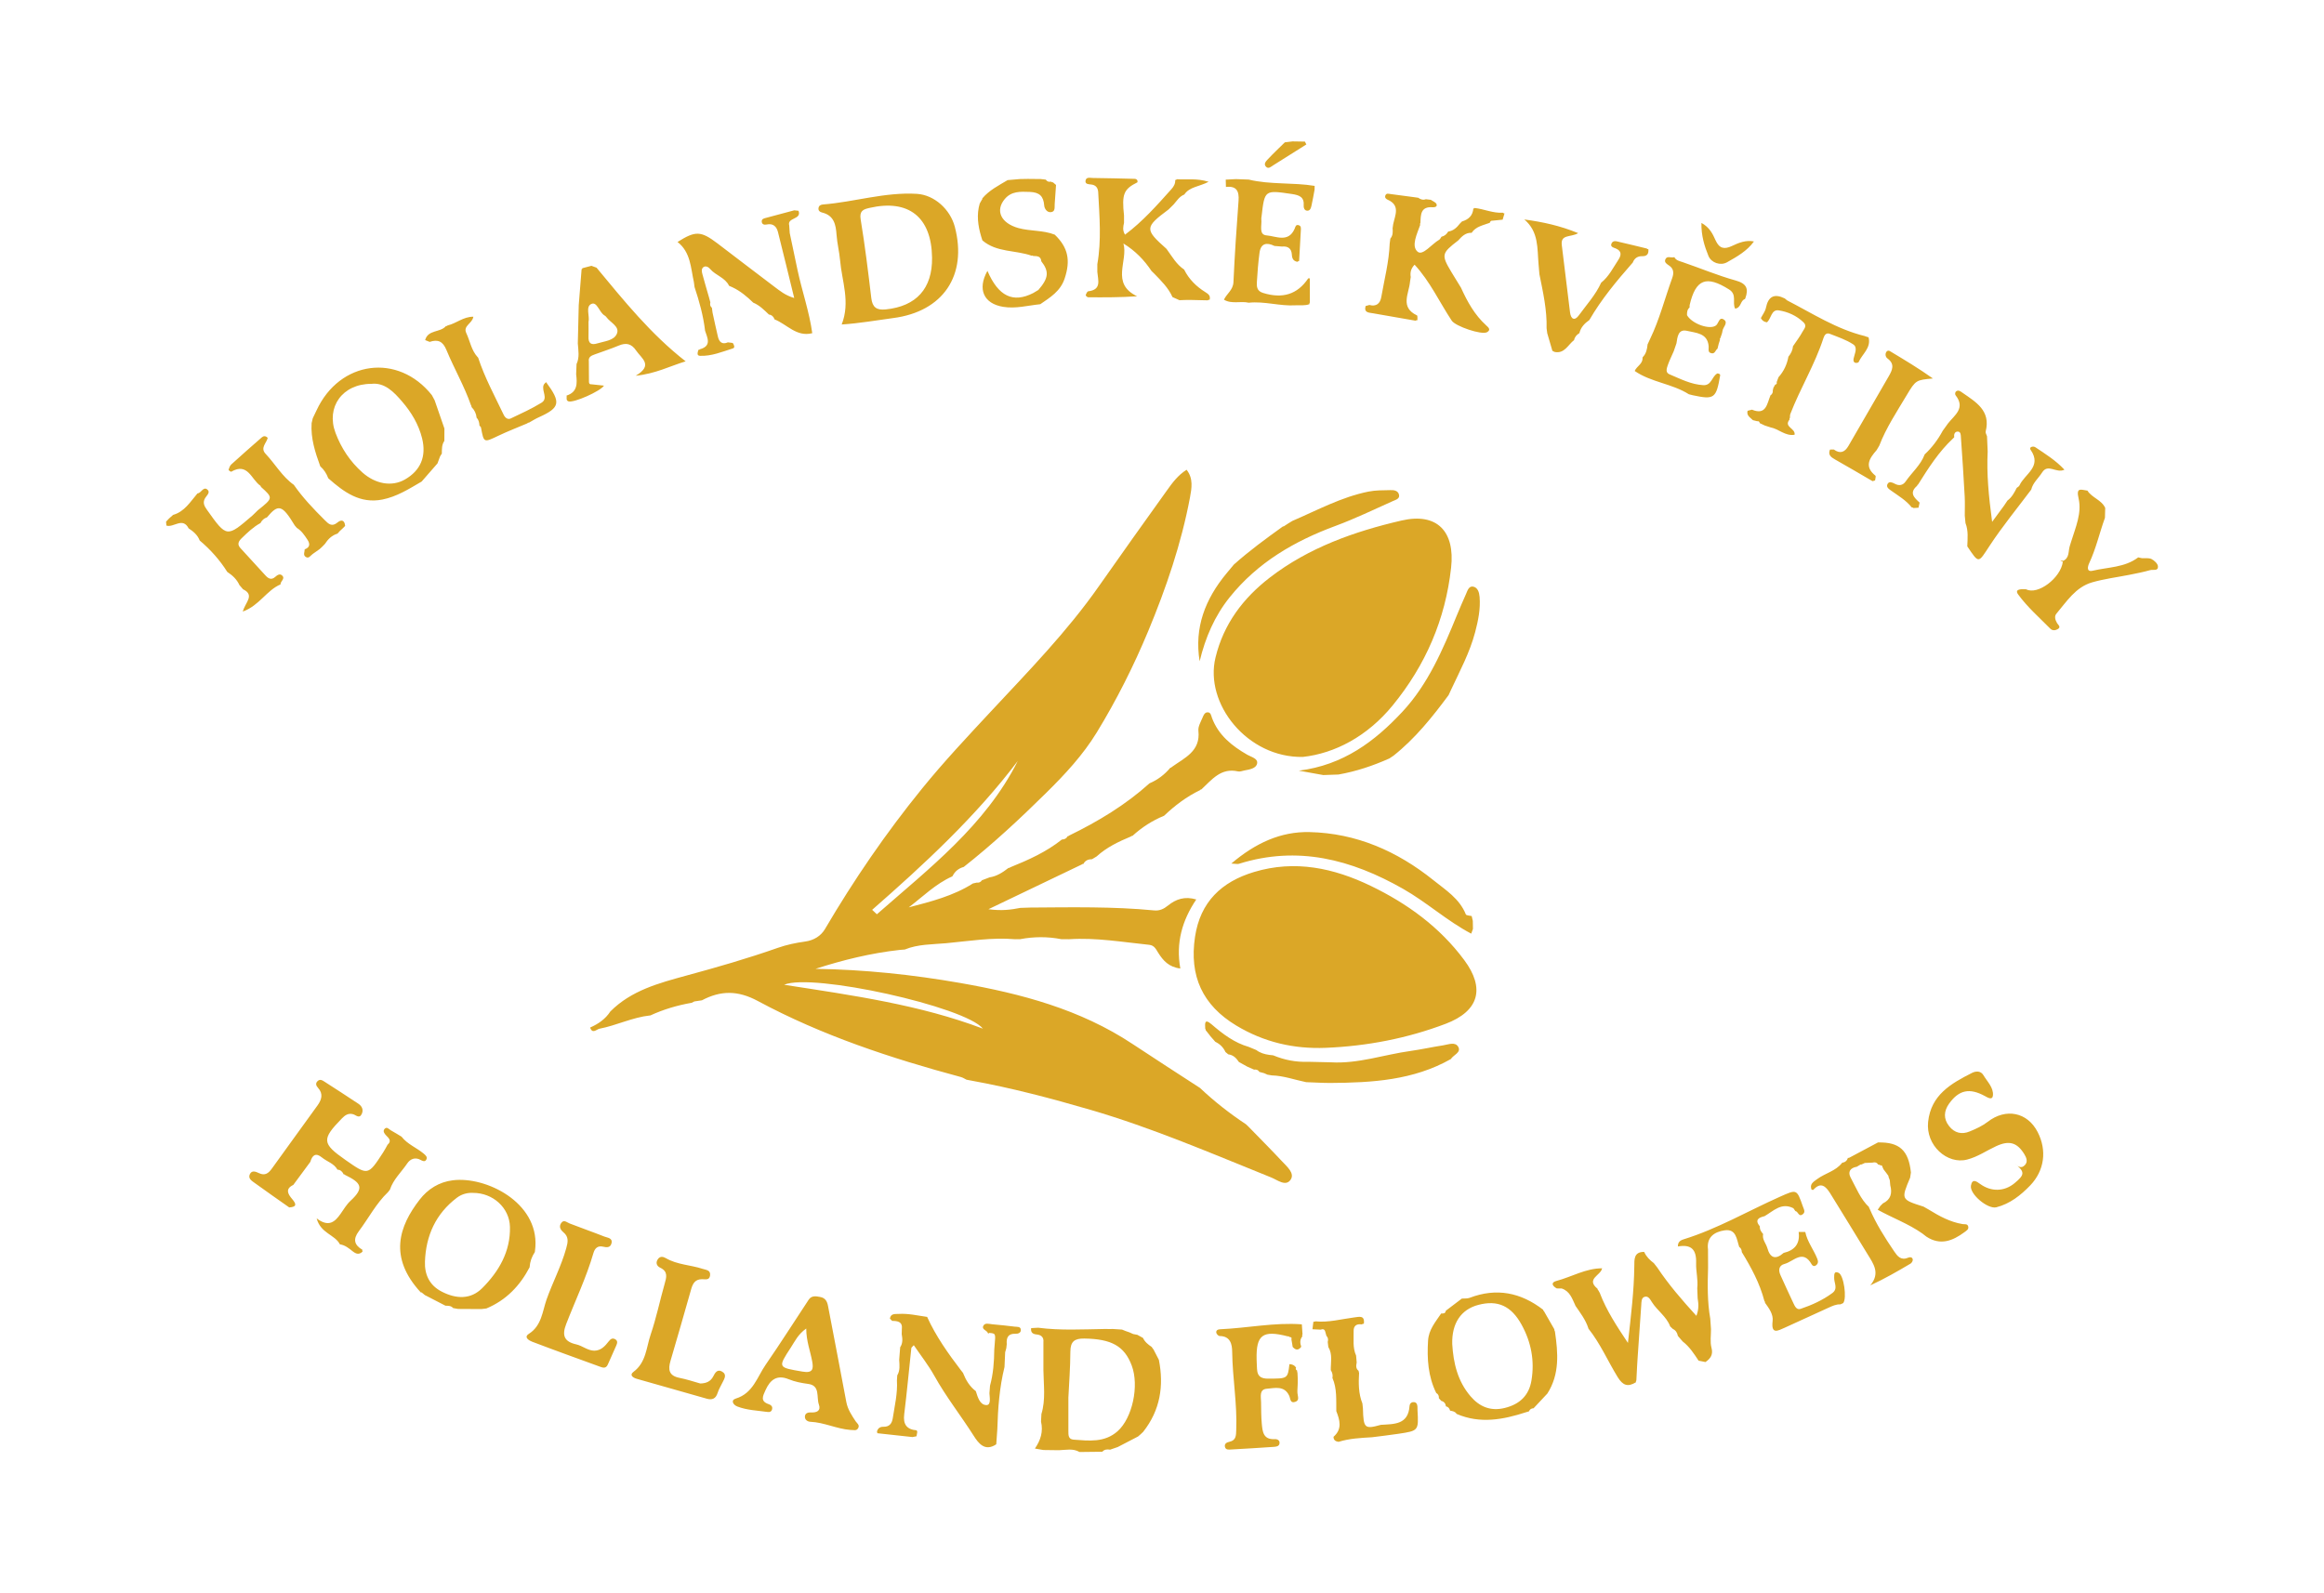 <?xml version="1.0" encoding="utf-8"?>
<!-- Generator: Adobe Illustrator 16.0.0, SVG Export Plug-In . SVG Version: 6.00 Build 0)  -->
<!DOCTYPE svg PUBLIC "-//W3C//DTD SVG 1.1//EN" "http://www.w3.org/Graphics/SVG/1.1/DTD/svg11.dtd">
<svg xmlns="http://www.w3.org/2000/svg" xmlns:xlink="http://www.w3.org/1999/xlink" version="1.1" id="holandske-kvetiny-logo" x="0px" y="0px" width="350" height="240" viewBox="0 0 350 240" enable-background="new 0 0 350 240" xml:space="preserve">
<path fill-rule="evenodd" clip-rule="evenodd" fill="#DBA727" d="M265.82,196.25c0.01-0.11-0.02-0.21-0.1-0.28  c-0.69-2.66-1.98-5.04-3.4-7.36c-0.01-0.32-0.11-0.6-0.39-0.78c-0.39-1.15-0.44-2.76-2.2-2.5c-1.49,0.22-2.75,0.99-2.5,2.89  c0,0.91,0.01,1.81,0.01,2.72c-0.08,2.58-0.12,5.15,0.33,7.7c0.04,0.52,0.08,1.04,0.11,1.57c0.01,0.93-0.16,1.92,0.07,2.79  c0.29,1.07-0.15,1.64-0.9,2.17c-0.35-0.07-0.7-0.14-1.04-0.21c-0.69-1.05-1.37-2.1-2.38-2.88c-0.11-0.12-0.22-0.24-0.32-0.36  c-0.14-0.16-0.28-0.32-0.42-0.49c-0.09-0.47-0.31-0.84-0.76-1.05c-0.14-0.13-0.29-0.27-0.43-0.41c0,0,0.02,0,0.02,0  c-0.56-1.48-1.93-2.34-2.74-3.63c-0.25-0.39-0.55-1.01-1.15-0.78c-0.44,0.17-0.42,0.75-0.45,1.19c-0.18,2.6-0.36,5.21-0.54,7.81  c-0.03,0.42-0.06,0.84-0.08,1.26c-0.04,0.77-0.08,1.54-0.12,2.31c-0.06,0.09-0.08,0.19-0.07,0.29c-1.2,0.73-1.95,0.51-2.75-0.79  c-1.49-2.43-2.62-5.07-4.41-7.31c0,0,0-0.04,0-0.04c-0.41-1.28-1.22-2.33-1.97-3.42c0,0,0.01-0.02,0.01-0.02  c-0.48-1.01-0.81-2.14-2.05-2.55c-0.25,0-0.5-0.01-0.75-0.01c-0.69-0.38-0.94-0.9-0.01-1.14c2.28-0.61,4.38-1.89,6.83-1.89  l0.11,0.01c0,0-0.11,0-0.11,0c-0.14,1.04-2.49,1.58-0.69,3.06c0.02,0.12,0.07,0.21,0.16,0.29c0.08,0.15,0.16,0.29,0.24,0.44  l-0.01,0.01c0.98,2.54,2.44,4.79,4.2,7.43c0.47-4.19,0.92-7.85,0.96-11.55c0.01-1.01-0.09-2.17,1.47-2.16l0.03,0.03  c0.32,0.7,0.84,1.21,1.44,1.66c0.17,0.22,0.34,0.43,0.51,0.65c1.71,2.57,3.72,4.9,5.9,7.29c0.4-1.04,0.32-1.84,0.19-2.64  c-0.02-0.51-0.04-1.01-0.06-1.52c0.15-1.27-0.21-2.53-0.17-3.77c0.07-2.08-0.74-2.87-2.75-2.52c0,0,0.01,0.03,0.01,0.03  c-0.03-0.6,0.25-0.92,0.84-1.1c5.08-1.57,9.68-4.26,14.5-6.41c2.58-1.15,2.55-1.19,3.48,1.46c0.15,0.43,0.44,0.86-0.06,1.2  c-0.59,0.4-0.65-0.47-1.07-0.51c-0.1-0.14-0.2-0.29-0.3-0.43c-1.81-0.92-3,0.42-4.35,1.2l0,0c-0.91,0.21-1.5,0.56-0.7,1.54  c-0.04,0.47,0.2,0.82,0.49,1.14c-0.17,0.83,0.44,1.42,0.64,2.13c0.42,1.51,1.25,1.78,2.45,0.72c1.68-0.39,2.5-1.4,2.26-3.16  c0.33,0,0.66,0,1,0.01v0c0.3,1.47,1.26,2.65,1.8,4.01c0.16,0.4,0.18,0.75-0.2,1.02c-0.26,0.19-0.51,0.08-0.64-0.16  c-1.32-2.34-2.74-0.41-4.08-0.06c-0.85,0.22-0.97,0.92-0.61,1.7c0.64,1.4,1.27,2.8,1.93,4.19c0.22,0.46,0.48,1.08,1.09,0.88  c1.7-0.57,3.33-1.31,4.78-2.38c0.91-0.67,0.25-1.53,0.28-2.31c0.02-0.41-0.07-1.08,0.67-0.74c0.79,0.36,1.27,3.85,0.69,4.56  c-0.14,0.06-0.28,0.13-0.41,0.19c-0.66-0.03-1.23,0.25-1.81,0.51c-2.19,1.01-4.39,2.02-6.59,3.01c-1.01,0.45-2.07,1.08-1.82-1  C267.09,197.98,266.42,197.08,265.82,196.25z M54.04,185.46c1.48-1.96,2.6-4.18,4.4-5.89c0.09-0.12,0.19-0.24,0.28-0.36  c0.51-1.56,1.73-2.65,2.61-3.96c0.43-0.64,1.16-1,2.01-0.53c0.27,0.15,0.64,0.34,0.85-0.02c0.25-0.42-0.12-0.7-0.4-0.94  c-1.07-0.89-2.43-1.4-3.31-2.53l-0.01-0.01c-0.53-0.32-1.06-0.65-1.6-0.95c-0.3-0.17-0.61-0.62-0.96-0.21  c-0.29,0.34-0.02,0.7,0.25,0.98c0.4,0.41,0.87,0.82,0.21,1.39c-0.22,0.39-0.42,0.79-0.67,1.17c-2.28,3.5-2.28,3.5-5.67,1.13  c-3.56-2.49-3.61-3.11-0.54-6.26c0.48-0.49,0.96-0.83,1.69-0.63c0.43,0.12,0.94,0.73,1.3-0.04c0.29-0.61,0.04-1.17-0.48-1.52  c-1.7-1.14-3.42-2.24-5.14-3.35c-0.33-0.21-0.67-0.43-1.04-0.07c-0.36,0.36-0.19,0.71,0.08,1.01c0.82,0.9,0.53,1.79-0.07,2.63  c-2.28,3.18-4.6,6.33-6.88,9.52c-0.51,0.71-1.03,1.12-1.93,0.7c-0.46-0.21-1.05-0.49-1.37,0.11c-0.36,0.69,0.28,1.05,0.73,1.38  c1.71,1.24,3.45,2.45,5.18,3.67c1.25-0.08,1.02-0.59,0.41-1.3c-0.62-0.73-1.04-1.5,0.2-2.09c0.86-1.16,1.71-2.32,2.57-3.48  c0.29-1.02,0.82-1.42,1.75-0.65c0.77,0.63,1.82,0.89,2.34,1.84l0-0.01c0.47,0.02,0.74,0.31,0.93,0.71c0.09-0.02,0.15,0,0.2,0.08  c2.39,1.17,2.99,1.91,0.83,3.9c-0.6,0.55-1.03,1.3-1.51,1.98c-0.84,1.18-1.76,2.06-3.59,0.67c0.59,2.27,2.76,2.44,3.5,3.91l0,0  c0.78,0.11,1.37,0.61,1.94,1.06c0.54,0.42,0.96,0.51,1.47,0.04c-0.04-0.09-0.05-0.19-0.02-0.28  C53.35,187.54,53.13,186.67,54.04,185.46z M167.18,218.37c0.39-0.13,0.77-0.26,1.16-0.4c1.02-0.53,2.04-1.06,3.06-1.59  c0.13-0.11,0.26-0.23,0.39-0.34c0.14-0.13,0.27-0.26,0.41-0.39l-0.01,0c2.53-3.22,3.12-6.87,2.34-10.81  c-0.26-0.51-0.52-1.02-0.79-1.53c-0.1-0.14-0.2-0.28-0.3-0.42c-0.53-0.36-1.03-0.75-1.3-1.35c-0.28-0.16-0.57-0.31-0.85-0.47  c-0.21-0.04-0.42-0.08-0.63-0.12c-0.19-0.08-0.37-0.17-0.56-0.25c-0.2-0.07-0.4-0.14-0.6-0.21c-0.17-0.07-0.35-0.14-0.52-0.21  c-0.47-0.03-0.94-0.06-1.4-0.09c-0.13,0-0.26,0-0.39,0.01c-0.26,0-0.52-0.01-0.77-0.01c-3.36,0.05-6.72,0.25-10.07-0.19  c-0.35,0.02-0.71,0.04-1.06,0.06c-0.08,0.65,0.22,0.9,0.86,0.96c0.64,0.06,1.07,0.41,0.99,1.14c0,1.42,0,2.83,0,4.25  c0.03,2.2,0.36,4.42-0.3,6.59c-0.02,0.38-0.04,0.76-0.06,1.14c0.36,1.51-0.07,2.83-0.92,4.06c0.31,0.05,0.62,0.1,0.92,0.16  c0.12,0.02,0.25,0.04,0.37,0.06c0.77,0.01,1.55,0.02,2.32,0.03c1.05-0.03,2.12-0.31,3.11,0.27c1.14-0.01,2.29-0.03,3.43-0.04  C166.33,218.32,166.74,218.29,167.18,218.37z M161.2,203.59c0.01-1.54,0.65-1.98,2.11-1.96c4.07,0.06,6.02,1.12,7.13,4.06  c1.15,3.06,0.1,7.93-2.14,9.91c-1.96,1.73-4.31,1.43-6.62,1.26c-0.8-0.06-0.78-0.7-0.78-1.3c0.01-1.54,0-3.09,0-5.04  C161,208.48,161.19,206.03,161.2,203.59z M303.38,178.24c-1.53,1.26-3.5,1.31-5.16,0.11c-0.57-0.42-1.2-0.85-1.39,0.24  c-0.23,1.28,2.54,3.59,3.82,3.27c2.07-0.53,3.67-1.81,5.11-3.3c2.14-2.24,2.54-5.26,1.12-8.03c-1.55-3.02-4.81-3.65-7.52-1.55  c-0.8,0.62-1.76,1.06-2.71,1.45c-1.19,0.5-2.29,0.25-3.11-0.8c-0.88-1.11-0.79-2.28,0-3.39c1.49-2.07,3.08-2.39,5.37-1.15  c0.42,0.23,1.15,0.7,1.23-0.07c0.12-1.19-0.85-2.08-1.43-3.06c-0.4-0.68-1.14-0.64-1.73-0.34c-3.15,1.59-6.17,3.32-6.6,7.36  c-0.39,3.57,2.9,6.47,5.87,5.69c1.6-0.41,2.91-1.34,4.36-2.01c1.95-0.91,3.16-0.59,4.26,1.2c0.33,0.53,0.54,1.13,0.11,1.61  c-0.61,0.69-1.12,0.18-1.62-0.28C304.98,176.53,304.98,176.92,303.38,178.24z M64.04,195.13v-0.02c1.02,0.53,2.04,1.06,3.06,1.58  l-0.01-0.01c0.42,0.02,0.84-0.01,1.15,0.36c0.25,0.04,0.5,0.09,0.75,0.13c1.17,0.01,2.33,0.01,3.5,0.02  c0.25-0.03,0.5-0.06,0.76-0.09c2.97-1.24,5.05-3.41,6.52-6.22l-0.01-0.01c0.06-0.83,0.33-1.58,0.79-2.27  c0.03-0.26,0.06-0.51,0.08-0.77c0.46-6.73-7.44-10.65-12.42-10.04c-2.07,0.25-3.77,1.31-5.02,2.93c-3.07,3.97-4.73,8.65,0.18,13.96  c0,0,0.12,0,0.12,0l0.09,0.07C63.73,194.89,63.88,195.01,64.04,195.13z M76.8,184.81c0.09,3.72-1.68,6.73-4.18,9.23  c-1.72,1.72-3.9,1.65-6.08,0.53c-1.9-0.97-2.61-2.62-2.54-4.54c0.14-3.89,1.62-7.2,4.82-9.62c0.76-0.57,1.62-0.76,2.4-0.72  C74.24,179.67,76.73,181.94,76.8,184.81z M290.12,186.28c2.1,1.38,3.96,0.64,5.74-0.68c0.29-0.22,0.71-0.43,0.54-0.91  c-0.14-0.37-0.53-0.25-0.83-0.3c-1.88-0.31-3.5-1.2-5.09-2.18c-0.26-0.15-0.53-0.3-0.79-0.45c-3.4-1.08-3.4-1.08-2.02-4.36  c0.04-0.26,0.08-0.52,0.12-0.78c-0.35-3.33-1.72-4.59-4.92-4.53c0,0-0.02-0.01-0.02-0.01c-1.43,0.76-2.86,1.53-4.3,2.29  c-0.07,0.06-0.16,0.07-0.24,0.04c-0.14,0.43-0.43,0.68-0.88,0.74c0,0,0,0.01,0,0.01c-0.97,1.25-2.55,1.56-3.76,2.45  c-0.59,0.44-1.19,0.76-0.83,1.63c0.08-0.03,0.17-0.03,0.25,0c1.14-1.29,1.9-0.51,2.54,0.51c1.89,3.04,3.75,6.11,5.62,9.16  c0.89,1.45,1.97,2.87,0.42,4.71c2.17-1,4.13-2.13,6.07-3.28c0.18-0.11,0.36-0.43,0.33-0.61c-0.07-0.43-0.48-0.38-0.76-0.26  c-1.05,0.43-1.58-0.29-2.04-0.97c-1.4-2.06-2.73-4.15-3.71-6.45c-0.07-0.05-0.09-0.12-0.06-0.2c-1.32-1.24-1.94-2.91-2.78-4.45  c-0.46-0.85-0.1-1.46,0.87-1.64l0.02,0.01c0.16-0.09,0.31-0.19,0.47-0.28c0.08-0.07,0.17-0.1,0.27-0.08  c0.17-0.08,0.33-0.15,0.5-0.23c0.39-0.02,0.77-0.03,1.16-0.05c0.35-0.1,0.64-0.04,0.84,0.29c0.12-0.01,0.22,0.03,0.31,0.11  c0.23-0.02,0.36,0.09,0.36,0.33c0.08,0.06,0.11,0.13,0.11,0.23c0.12,0.16,0.25,0.33,0.37,0.49l-0.01-0.02  c0.11,0.15,0.22,0.3,0.33,0.45c0.08,0.06,0.11,0.14,0.09,0.24c0.07,0.18,0.13,0.36,0.2,0.53c0.02,0.26,0.04,0.52,0.07,0.77  c0.32,1.19,0.08,2.15-1.11,2.72l0,0c-0.13,0.13-0.26,0.26-0.39,0.39c-0.13,0.19-0.26,0.38-0.39,0.57c2.21,1.23,4.62,2.1,6.71,3.57  C289.69,185.96,289.9,186.12,290.12,186.28z M232.52,197.5c-0.08-0.04-0.13-0.12-0.12-0.21c-3.37-2.6-7.03-3.34-11.08-1.79  c-0.34,0.13-0.76,0.08-1.15,0.11l0-0.01c-0.8,0.61-1.6,1.21-2.4,1.82l-0.03,0.03c-0.06,0.44-0.39,0.41-0.7,0.41  c-0.85,1.27-1.87,2.42-1.97,4.09c-0.17,2.73,0,5.38,1.23,7.88c0.32,0.17,0.42,0.45,0.4,0.79l-0.01-0.01  c0.12,0.14,0.24,0.27,0.37,0.41l0,0c0.42,0.11,0.65,0.39,0.7,0.81l0.03,0.03c0.36,0.06,0.5,0.32,0.6,0.63  c0.37,0.07,0.75,0.12,0.98,0.49c3.53,1.53,7.01,0.87,10.48-0.26c0.14-0.04,0.27-0.08,0.41-0.12c0.13-0.31,0.37-0.46,0.7-0.47  c0.69-0.74,1.39-1.48,2.08-2.22c1.87-2.93,1.61-6.12,1.14-9.33c-0.06-0.11-0.1-0.23-0.1-0.36  C233.55,199.31,233.03,198.41,232.52,197.5z M222.64,196.56c2.91-0.77,4.96,0.14,6.53,3.01c1.43,2.61,1.97,5.42,1.47,8.38  c-0.38,2.29-1.8,3.59-4.03,4.14c-2.12,0.52-3.79-0.18-5.15-1.77c-1.93-2.26-2.58-4.98-2.75-7.87  C218.63,199.34,220.02,197.25,222.64,196.56z M129.27,215.07c0.2-0.44-0.2-0.67-0.41-0.98c-0.59-0.9-1.19-1.78-1.4-2.89  c-0.9-4.83-1.84-9.66-2.76-14.49c-0.13-0.69-0.41-1.2-1.17-1.34c-0.65-0.13-1.31-0.24-1.74,0.41c-2.16,3.26-4.25,6.57-6.47,9.78  c-1.29,1.86-1.9,4.31-4.5,5.11c-0.8,0.24-0.44,0.94,0.23,1.2c1.45,0.56,3.01,0.6,4.53,0.82c0.35,0.05,0.64-0.05,0.71-0.46  c0.07-0.4-0.19-0.6-0.51-0.71c-1.34-0.45-0.88-1.24-0.49-2.12c0.71-1.58,1.73-2.36,3.49-1.64c0.95,0.39,1.93,0.57,2.96,0.71  c1.82,0.25,1.19,2.01,1.59,3.11c0.33,0.93-0.32,1.23-1.19,1.18c-0.39-0.02-0.84,0.08-0.91,0.53c-0.09,0.55,0.38,0.86,0.82,0.88  c2.07,0.09,3.96,1.07,6.03,1.23C128.5,215.37,129.01,215.63,129.27,215.07z M122.32,205.08c0.21,1.14,0.09,1.8-1.46,1.53  c-3.73-0.64-3.75-0.57-1.73-3.67c0.59-0.9,1.03-1.92,2.29-2.82C121.43,202.04,122.04,203.53,122.32,205.08z M151.28,205.92  c0.03-0.74,0.07-1.49,0.1-2.23c0.06-0.2,0.12-0.4,0.17-0.6c0.02-0.2,0.05-0.4,0.07-0.61c-0.08-0.97,0.19-1.62,1.33-1.57  c0.39,0.02,0.83-0.15,0.79-0.61c-0.04-0.5-0.54-0.42-0.9-0.46c-1.13-0.13-2.26-0.27-3.4-0.36c-0.48-0.04-1.13-0.29-1.37,0.28  c-0.24,0.57,0.71,0.64,0.75,1.18c0.03-0.08,0.08-0.13,0.15-0.16c0.98,0.08,0.98,0.08,0.83,1.75c-0.02,0.25-0.04,0.51-0.06,0.76  c-0.02,1.84-0.15,3.66-0.64,5.44c-0.03,0.38-0.06,0.76-0.09,1.14c0.04,0.67,0.26,1.78-0.44,1.78c-0.99,0-1.31-1.16-1.6-2.07  c0,0,0-0.02,0-0.02c-0.93-0.7-1.5-1.65-1.92-2.71c0,0,0.02,0,0.02,0c-0.12-0.15-0.24-0.29-0.35-0.44l0.01,0.01  c-1.93-2.53-3.78-5.13-5.1-8.05c-1.43-0.2-2.83-0.54-4.29-0.45c-0.57,0.03-1.17-0.09-1.32,0.7c0.11,0.12,0.22,0.23,0.34,0.35  c0.83,0.01,1.6,0.11,1.46,1.25c-0.01,0.25-0.01,0.5-0.02,0.75c0.12,0.68,0.19,1.35-0.23,1.97c-0.05,0.63-0.1,1.27-0.15,1.9  c0.05,0.8,0.15,1.6-0.29,2.34c-0.02,0.25-0.03,0.51-0.05,0.76c0.12,1.94-0.34,3.82-0.63,5.71c-0.13,0.81-0.53,1.29-1.4,1.27  c-0.51-0.01-0.85,0.22-0.98,0.73c0.06,0.07,0.07,0.15,0.04,0.24c1.77,0.19,3.54,0.39,5.32,0.58c0.2-0.04,0.4-0.08,0.6-0.12  c0.04-0.22,0.08-0.45,0.12-0.67c-0.07-0.06-0.09-0.13-0.06-0.22c-1.52-0.12-2.11-0.88-1.91-2.44c0.41-3.31,0.71-6.63,1.07-9.95  c0.01-0.1,0.16-0.19,0.37-0.44c1.06,1.56,2.21,3.02,3.1,4.62c1.75,3.15,3.99,5.98,5.92,9.02c0.71,1.12,1.68,2.44,3.4,1.29  c0.05-0.76,0.11-1.52,0.16-2.28C150.29,212.13,150.52,209,151.28,205.92z M86.79,202.51c-1.83-0.41-2.19-1.35-1.52-3.07  c1.38-3.56,3.04-7.02,4.11-10.71c0.21-0.71,0.65-1.12,1.43-0.94c0.55,0.13,1.09,0.17,1.27-0.46c0.25-0.87-0.6-0.87-1.06-1.06  c-1.73-0.69-3.49-1.29-5.22-1.97c-0.47-0.18-0.9-0.67-1.31-0.03c-0.34,0.53-0.07,0.99,0.36,1.35c0.84,0.7,0.69,1.48,0.42,2.43  c-0.74,2.67-2.04,5.11-2.96,7.71c-0.62,1.77-0.73,3.93-2.66,5.16c-0.85,0.54,0.1,1.04,0.5,1.19c3.35,1.28,6.73,2.49,10.1,3.72  c0.49,0.18,0.99,0.4,1.29-0.29c0.41-0.94,0.84-1.87,1.25-2.81c0.16-0.36,0.3-0.75-0.15-1c-0.43-0.24-0.71,0-0.97,0.33  c-0.56,0.72-1.16,1.39-2.18,1.4C88.49,203.44,87.72,202.72,86.79,202.51z M102.32,207.55c-1.56-0.31-1.74-1.21-1.34-2.56  c1.06-3.57,2.07-7.15,3.09-10.72c0.24-0.86,0.57-1.57,1.64-1.58c0.47-0.01,1.13,0.21,1.23-0.56c0.1-0.82-0.57-0.82-1.13-1  c-1.83-0.6-3.82-0.61-5.53-1.61c-0.44-0.25-0.88-0.31-1.2,0.15c-0.37,0.53-0.19,1.03,0.35,1.29c1.22,0.58,0.94,1.46,0.66,2.45  c-0.72,2.54-1.25,5.13-2.1,7.62c-0.66,1.94-0.67,4.2-2.59,5.62c-0.65,0.48-0.07,0.88,0.48,1.04c3.52,1.01,7.04,2.01,10.56,3  c0.8,0.23,1.36,0.01,1.63-0.86c0.17-0.54,0.48-1.04,0.73-1.56c0.29-0.58,0.73-1.22-0.07-1.67c-0.7-0.4-1.04,0.19-1.31,0.72  c-0.41,0.8-1.08,1.06-1.96,1.08C104.42,208.1,103.38,207.76,102.32,207.55z M195.44,208.32c0-0.25,0-0.51,0-0.77  c-0.01-0.26-0.03-0.52-0.04-0.78c-0.05-0.1-0.07-0.2-0.04-0.31c-0.19-0.1-0.28-0.24-0.17-0.46c-0.24-0.36-0.58-0.5-1-0.51  c-0.25,2.23-0.3,2.17-3.24,2.18c-1.84,0-1.6-1.22-1.68-2.33c-0.01-0.19-0.01-0.38-0.02-0.57c-0.09-3.7,0.92-4.45,4.69-3.47  c0.12-0.02,0.21,0.02,0.29,0.11c0.25-0.01,0.34,0.1,0.26,0.34c0.04,0.25,0.08,0.51,0.13,0.76c0.02,0.13,0.04,0.25,0.06,0.38  c0.44,0.5,0.87,0.56,1.29-0.02c-0.19-0.55-0.23-1.08,0.17-1.57c-0.05-0.11-0.04-0.22,0.02-0.33c-0.03-0.49-0.07-0.99-0.1-1.48  c-4.12-0.31-8.18,0.56-12.27,0.74c-0.33,0.01-0.69,0.13-0.61,0.54c0.04,0.19,0.32,0.48,0.49,0.48c1.65,0.01,1.89,1.26,1.9,2.4  c0.05,3.93,0.77,7.82,0.61,11.75c-0.03,0.82,0,1.56-1.02,1.78c-0.38,0.08-0.79,0.27-0.68,0.76c0.11,0.5,0.6,0.42,0.96,0.4  c2.12-0.11,4.23-0.25,6.35-0.39c0.39-0.02,0.85-0.07,0.91-0.53c0.06-0.48-0.34-0.66-0.76-0.64c-1.69,0.09-1.8-1.14-1.91-2.31  c-0.1-1.09-0.09-2.19-0.11-3.28c-0.01-0.8-0.31-1.91,0.88-2c1.19-0.1,2.64-0.51,3.36,1.06c0.2,0.43,0.12,1.18,0.9,0.92  c0.69-0.22,0.38-0.83,0.34-1.33c-0.03-0.38,0.02-0.77,0.03-1.15C195.43,208.58,195.44,208.45,195.44,208.32z M206.61,216.5  c1.33-0.17,2.65-0.32,3.98-0.52c3.06-0.46,3.06-0.46,2.89-3.55c-0.01-0.19,0-0.38-0.01-0.57c-0.03-0.34-0.15-0.63-0.54-0.65  c-0.39-0.03-0.63,0.25-0.65,0.57c-0.19,2.86-2.34,2.72-4.32,2.85c-2.45,0.68-2.62,0.53-2.7-2.47c-0.03-0.25-0.05-0.5-0.08-0.75  c-0.6-1.5-0.59-3.06-0.5-4.63c-0.06-0.09-0.07-0.18-0.06-0.28c-0.46-0.34-0.39-0.8-0.3-1.26c-0.03-0.35-0.06-0.7-0.09-1.05  c-0.54-1.19-0.34-2.45-0.37-3.69c-0.02-0.79,0.45-1.12,1.22-1c0.1-0.07,0.2-0.1,0.32-0.1c0.17-1.33-0.71-1.04-1.46-0.95  c-1.94,0.25-3.85,0.79-5.83,0.59c-0.1,0.06-0.2,0.08-0.31,0.05c-0.05,0.38-0.1,0.76-0.14,1.14c0.41,0.02,0.82,0.04,1.23,0.06  c0.34-0.12,0.6-0.09,0.7,0.32c0.06,0.2,0.11,0.4,0.17,0.61c0.26,0.26,0.3,0.58,0.2,0.92c0.03,0.26,0.06,0.52,0.09,0.77  c0.67,1.1,0.35,2.31,0.37,3.48c0.23,0.36,0.33,0.75,0.25,1.18c0.7,1.6,0.55,3.31,0.58,4.99l-0.01-0.02  c0.54,1.37,0.94,2.72-0.41,3.89c0,0.51,0.32,0.7,0.76,0.76C203.22,216.68,204.92,216.6,206.61,216.5z"/>
<path fill-rule="evenodd" clip-rule="evenodd" fill="#DBA727" d="M163.16,130.14c-0.09-0.02-0.17,0-0.24,0.08  c-4.53,2.17-9.07,4.34-14.06,6.74c2.03,0.27,3.42,0.07,4.8-0.2c0.5-0.02,1.01-0.03,1.52-0.05c6.22-0.04,12.43-0.17,18.64,0.43  c0.82,0.08,1.45-0.22,2.09-0.74c1.17-0.95,2.51-1.43,4.25-0.91c-2.14,3.18-3.09,6.56-2.4,10.4c-1.74-0.21-2.6-1.21-3.33-2.37  c-0.34-0.54-0.58-1.12-1.37-1.2c-4.01-0.41-8.01-1.11-12.07-0.84c-0.39,0-0.78-0.01-1.16-0.01c-2.06-0.4-4.12-0.39-6.18,0  c-0.26,0-0.52,0.01-0.78,0.01c-3.49-0.3-6.93,0.28-10.37,0.6c-2.08,0.19-4.24,0.13-6.24,0.95c-0.25,0.02-0.51,0.04-0.76,0.06  c-4.33,0.48-8.53,1.51-12.68,2.85c7.34,0.11,14.59,0.87,21.79,2.13c9.18,1.61,18.07,3.96,25.97,9.2c3.36,2.23,6.76,4.41,10.14,6.61  l0,0c2.15,2.03,4.46,3.84,6.92,5.47c0.13,0.12,0.25,0.24,0.38,0.36c1.7,1.75,3.42,3.47,5.08,5.25c0.72,0.77,1.92,1.77,1.28,2.73  c-0.74,1.11-1.99,0.05-2.95-0.33c-8.99-3.62-17.9-7.47-27.23-10.19c-5.9-1.72-11.85-3.29-17.9-4.39c-0.25-0.05-0.49-0.1-0.74-0.14  c-0.28-0.14-0.55-0.32-0.84-0.4c-10.56-2.84-20.93-6.26-30.58-11.45c-3.03-1.63-5.6-1.6-8.43-0.11c-0.38,0.06-0.76,0.11-1.14,0.17  c-0.15,0.08-0.3,0.15-0.45,0.23c0,0,0.01-0.02,0.01-0.02c-2.15,0.38-4.22,0.99-6.21,1.91c0,0-0.02-0.01-0.02-0.01  c-2.64,0.28-5.04,1.5-7.62,2c-0.44,0.09-1.05,0.84-1.4-0.16c0,0,0.02-0.03,0.02-0.03c1.22-0.54,2.28-1.27,3.02-2.41  c3.16-3.17,7.3-4.27,11.43-5.4c4.64-1.26,9.27-2.59,13.81-4.19c1.31-0.46,2.7-0.75,4.08-0.94c1.34-0.18,2.4-0.86,3-1.88  c4.35-7.41,9.2-14.49,14.62-21.16c3.27-4.03,6.82-7.81,10.36-11.61c5.67-6.08,11.5-12.05,16.29-18.9c3.37-4.82,6.8-9.61,10.22-14.39  c0.82-1.15,1.66-2.3,2.97-3.13c1.04,1.31,0.77,2.78,0.51,4.19c-1.31,6.95-3.58,13.6-6.29,20.12c-2.2,5.28-4.76,10.37-7.74,15.25  c-2.09,3.42-4.8,6.33-7.61,9.1c-3.96,3.91-8.05,7.72-12.43,11.17c-0.77,0.21-1.33,0.66-1.68,1.37c0,0-0.08,0.07-0.08,0.07  c-2.48,1.11-4.38,3.02-6.52,4.65c3.36-0.88,6.7-1.72,9.66-3.6c0.19-0.04,0.39-0.08,0.58-0.13c0.33,0.05,0.59-0.07,0.78-0.35  c0.38-0.15,0.77-0.29,1.15-0.44c1.11-0.17,2-0.76,2.86-1.43c0.1,0.02,0.18,0,0.24-0.08c2.75-1.11,5.45-2.32,7.79-4.19l0.01,0  c0.38-0.01,0.68-0.15,0.86-0.5c0.09,0.01,0.17-0.03,0.23-0.1c4.35-2.12,8.47-4.6,12.09-7.86c0,0,0.02-0.01,0.02-0.01  c1.23-0.53,2.27-1.32,3.12-2.34c0.1,0,0.18-0.04,0.23-0.12c1.91-1.38,4.34-2.35,4-5.45c-0.07-0.64,0.36-1.35,0.63-2  c0.14-0.34,0.32-0.78,0.75-0.78c0.49-0.01,0.54,0.5,0.66,0.83c0.98,2.63,3.01,4.23,5.34,5.57c0.59,0.34,1.61,0.55,1.46,1.31  c-0.15,0.76-1.15,0.9-1.92,1.05c-0.32,0.06-0.66,0.21-0.95,0.14c-2.59-0.59-3.95,1.26-5.52,2.71c-0.09-0.01-0.16,0.03-0.2,0.11  c-2.03,0.98-3.8,2.32-5.42,3.86l0,0c-1.77,0.72-3.35,1.75-4.76,3.03c-0.1-0.01-0.18,0.02-0.25,0.1c-1.85,0.77-3.65,1.63-5.15,3  c-0.23,0.14-0.45,0.27-0.68,0.41C163.89,129.43,163.43,129.61,163.16,130.14z M148.03,154.95c-2.66-3.32-25.75-8.44-29.94-6.61  C128.56,149.96,138.55,151.36,148.03,154.95z M131.35,137.05c0.24,0.22,0.48,0.45,0.71,0.67c7.89-6.93,16.31-13.36,21.22-23.09  C146.93,123.02,139.25,130.13,131.35,137.05z M201.58,116.67c2.66-0.47,5.2-1.32,7.66-2.42c0.21-0.14,0.42-0.28,0.63-0.42  c3.26-2.59,5.83-5.8,8.29-9.12c0.12-0.27,0.24-0.53,0.37-0.8c1.33-2.84,2.82-5.61,3.63-8.68c0.46-1.75,0.82-3.5,0.67-5.32  c-0.06-0.7-0.28-1.39-0.94-1.54c-0.68-0.15-0.88,0.6-1.11,1.12c-0.47,1.06-0.93,2.12-1.37,3.19c-2.13,5.19-4.33,10.38-8.21,14.54  c-4.14,4.44-8.88,8.03-15.59,8.87c1.53,0.27,2.6,0.47,3.68,0.66C200.05,116.72,200.81,116.7,201.58,116.67z M221.83,139.93  c-0.01-0.4-0.01-0.81-0.02-1.21c-0.05-0.24-0.11-0.49-0.17-0.73c-0.3-0.08-0.81-0.08-0.88-0.25c-0.95-2.38-3.04-3.67-4.89-5.16  c-5.45-4.37-11.61-7.08-18.65-7.24c-4.35-0.1-8.15,1.66-11.78,4.74c0.68,0.03,0.93,0.11,1.14,0.04c8.86-2.78,16.93-0.66,24.71,3.76  c3.58,2.03,6.63,4.84,10.28,6.76C221.66,140.4,221.74,140.17,221.83,139.93z M181.58,155.18c0.13,0.16,0.26,0.33,0.39,0.49  c0,0-0.08,0.06-0.08,0.06l0.07-0.08c0.11,0.15,0.23,0.3,0.34,0.45c0,0-0.01-0.01-0.01-0.01c0.12,0.14,0.25,0.28,0.37,0.42l0,0  c0.12,0.14,0.24,0.27,0.36,0.41l0.01,0.01c0.69,0.33,1.21,0.84,1.53,1.54c0.14,0.12,0.28,0.23,0.42,0.35  c0.75,0.09,1.21,0.56,1.6,1.15c0.24,0.13,0.48,0.27,0.72,0.4c0.19,0.1,0.37,0.21,0.56,0.31c0.33,0.15,0.67,0.29,1,0.44  c0.33-0.04,0.61,0.02,0.79,0.34c0.25,0.07,0.5,0.14,0.74,0.2c0.16,0.07,0.33,0.15,0.49,0.22c0.22,0.04,0.44,0.08,0.66,0.11  c1.78,0.05,3.45,0.67,5.17,1.02c1.22,0.04,2.43,0.12,3.65,0.12c6.28-0.04,12.49-0.4,18.14-3.6c0.38-0.62,1.57-0.98,1.13-1.81  c-0.45-0.85-1.5-0.38-2.28-0.26c-1.64,0.25-3.27,0.62-4.92,0.85c-3.99,0.55-7.87,1.95-11.98,1.71c-1.15-0.03-2.31-0.05-3.46-0.08  c-1.82,0.07-3.56-0.27-5.24-0.97c-0.2-0.02-0.41-0.05-0.61-0.07c-0.7-0.1-1.37-0.29-1.94-0.73c-0.38-0.16-0.75-0.32-1.13-0.47  c-2.17-0.62-3.92-1.95-5.59-3.39c-1.14-0.98-1-0.08-0.97,0.66C181.57,155.03,181.6,155.09,181.58,155.18z M193.96,78.88  c-0.16,0.11-0.32,0.21-0.49,0.32c-0.07,0.08-0.16,0.11-0.26,0.1c-2.55,1.83-5.08,3.68-7.42,5.77c0,0,0,0.01,0,0.01  c-0.37,0.44-0.74,0.88-1.1,1.32c-3.17,3.84-4.86,8.13-4.02,13.21c0.85-3.54,2.24-6.8,4.53-9.65c4.2-5.23,9.73-8.45,15.93-10.74  c2.95-1.09,5.79-2.47,8.66-3.75c0.43-0.19,1.11-0.35,0.88-1.04c-0.19-0.56-0.78-0.62-1.31-0.6c-1.09,0.03-2.17,0-3.26,0.22  c-4.08,0.82-7.7,2.8-11.47,4.42C194.41,78.6,194.19,78.74,193.96,78.88z M209.74,106.26c4.96-6.07,7.94-12.95,8.8-20.75  c0.61-5.46-2.11-8.34-7.47-7.1c-7.08,1.64-13.96,4.07-19.83,8.59c-4.02,3.1-6.96,6.99-8.18,12.04c-1.7,6.97,4.8,15.13,13.15,14.98  C201.01,113.49,205.91,110.94,209.74,106.26z M217.72,154.22c5.03-1.91,5.97-5.34,2.79-9.61c-3.69-4.97-8.56-8.5-14.06-11.16  c-5.59-2.7-11.43-3.95-17.58-2.1c-4.9,1.47-8.11,4.51-8.9,9.78c-0.88,5.91,1.14,10.29,6.21,13.35c4.15,2.5,8.65,3.56,13.49,3.36  C205.88,157.58,211.92,156.42,217.72,154.22z"/>
<path fill-rule="evenodd" clip-rule="evenodd" fill="#DBA727" d="M126.76,48.88c1.33-3.4,0.03-6.51-0.24-9.66  c-0.11-1.28-0.44-2.54-0.53-3.82c-0.11-1.57-0.38-2.95-2.19-3.39c-0.33-0.08-0.59-0.28-0.53-0.67c0.05-0.39,0.37-0.52,0.69-0.54  c4.73-0.38,9.33-1.89,14.12-1.6c2.64,0.16,5.02,2.33,5.72,4.97c1.92,7.33-1.79,12.77-9.28,13.74  C131.98,48.25,129.48,48.7,126.76,48.88z M140.37,38.81c-0.08-6.11-3.53-8.85-9.43-7.49c-0.92,0.21-1.54,0.43-1.32,1.75  c0.65,3.93,1.13,7.89,1.6,11.84c0.17,1.38,0.79,1.84,2.17,1.7C138,46.14,140.43,43.47,140.37,38.81z M50.82,78.71  c-0.86,0.72-1.37,0.18-1.93-0.38c-1.67-1.66-3.29-3.36-4.64-5.3l0,0c-1.76-1.24-2.8-3.14-4.25-4.67c-0.85-0.9,0.15-1.63,0.32-2.4  c-0.31-0.33-0.63-0.31-0.89-0.08c-1.55,1.35-3.08,2.7-4.6,4.08c-0.21,0.19-0.32,0.53-0.41,0.81c-0.02,0.05,0.34,0.32,0.4,0.29  c2.52-1.47,3.04,1.2,4.4,2.11c0.05,0.03,0.06,0.11,0.08,0.17c1.85,1.67,1.85,1.67-0.48,3.53c-0.27,0.26-0.53,0.54-0.81,0.79  c-3.87,3.33-3.86,3.33-6.85-0.88c-0.41-0.57-0.66-1.08-0.27-1.75c0.24-0.41,0.87-0.88,0.31-1.31c-0.6-0.46-0.89,0.56-1.45,0.6  c0,0-0.04,0.04-0.04,0.04c-1.06,1.24-1.92,2.71-3.64,3.2c-0.21,0.18-0.41,0.37-0.62,0.55c-0.15,0.16-0.29,0.31-0.44,0.47  c0.02,0.2,0.03,0.4,0.05,0.59c1.09,0.36,2.44-1.34,3.35,0.42h0c0.71,0.46,1.34,0.99,1.66,1.81c0,0,0.01,0.02,0.01,0.02  c1.62,1.37,3.02,2.93,4.15,4.73l0,0c0.78,0.51,1.44,1.12,1.83,1.98c0.18,0.21,0.36,0.42,0.54,0.63c1.85,0.9,0.31,1.99-0.03,3.36  c2.5-0.91,3.6-3.22,5.68-4.09c-0.04-0.48,0.78-0.86,0.22-1.36c-0.34-0.31-0.73-0.03-1.02,0.23c-0.6,0.54-1.07,0.22-1.48-0.23  c-1.26-1.36-2.5-2.75-3.76-4.11c-0.55-0.59-0.25-1.06,0.19-1.49c0.87-0.84,1.74-1.69,2.83-2.28c0.21-0.42,0.53-0.71,0.98-0.86  c1.72-2.07,2.29-1.9,4.18,1.22c0.11,0.12,0.21,0.25,0.32,0.37c0.7,0.43,1.15,1.1,1.59,1.77c0.42,0.63,0.4,1.16-0.41,1.46l0,0.01  c0,0.37-0.25,0.8,0.09,1.08c0.51,0.41,0.77-0.15,1.1-0.38c0.36-0.25,0.71-0.5,1.06-0.75l0,0c0.13-0.12,0.26-0.24,0.39-0.36  c0.13-0.13,0.26-0.27,0.39-0.4c0.47-0.72,1.05-1.31,1.91-1.57c0.12-0.13,0.23-0.26,0.35-0.39c0.14-0.13,0.28-0.26,0.42-0.39  c0.13-0.13,0.25-0.25,0.38-0.38C51.9,78.3,51.37,78.24,50.82,78.71z M222.1,31.33c-0.05,0.07-0.12,0.09-0.21,0.07  c-0.08,1.08-0.73,1.67-1.71,1.96c-0.1,0.1-0.21,0.2-0.31,0.31c-0.46,0.59-0.97,1.1-1.77,1.21c-0.23,0.4-0.55,0.68-1.01,0.78  c-0.11,0.15-0.19,0.36-0.34,0.45c-1.13,0.65-2.48,2.46-3.25,1.81c-1.01-0.85-0.09-2.68,0.39-4.05c-0.05-0.1-0.04-0.19,0.03-0.28  c0.05-1.23,0.01-2.51,1.84-2.37c0.31,0.02,0.75-0.08,0.58-0.48c-0.12-0.28-0.56-0.43-0.85-0.64c-0.25-0.03-0.5-0.06-0.75-0.09  c-0.43,0.16-0.8,0.03-1.15-0.22c-0.26-0.04-0.52-0.07-0.78-0.11c-1.13-0.15-2.26-0.29-3.39-0.45c-0.31-0.04-0.64-0.18-0.79,0.24  c-0.1,0.29,0.09,0.49,0.33,0.6c1.96,0.85,1.15,2.33,0.86,3.69c-0.03,0.21-0.06,0.41-0.09,0.62c0.04,0.55,0.06,1.1-0.34,1.56  c-0.03,0.25-0.07,0.5-0.1,0.75c-0.1,2.74-0.8,5.39-1.27,8.08c-0.17,0.96-0.76,1.45-1.79,1.17c-0.19,0.05-0.38,0.1-0.57,0.16  c-0.27,1.02,0.48,0.98,1.11,1.09c2.14,0.37,4.28,0.75,6.42,1.12c0.08-0.07,0.17-0.1,0.28-0.08c-0.02-0.25,0.04-0.66-0.07-0.72  c-2.59-1.23-1.21-3.26-1.05-5.05c0.04-0.24,0.08-0.49,0.11-0.73c-0.11-0.67,0.02-1.27,0.58-1.86c2.33,2.53,3.74,5.63,5.6,8.44  c0.55,0.83,4.5,2.19,5.31,1.73c0.61-0.35,0.25-0.69-0.12-1.02c-1.74-1.57-2.85-3.58-3.8-5.68c-0.47-0.77-0.94-1.53-1.41-2.3  c-1.59-2.65-1.54-2.88,0.99-4.82c0.54-0.6,1.1-1.19,2.01-1.15l0.01,0c0.65-0.98,1.76-1.13,2.74-1.51l-0.01,0.01  c0.07-0.21,0.18-0.36,0.44-0.33c0.5-0.05,1-0.1,1.5-0.15c0.09-0.31,0.19-0.63,0.28-0.94c-0.1,0-0.18-0.03-0.24-0.11  C224.86,32.14,223.52,31.49,222.1,31.33z M46.93,63.74c0.06-0.24,0.11-0.49,0.17-0.73c0.19-0.4,0.39-0.79,0.57-1.19  c3.48-7.52,12.29-8.68,17.37-2.3c0.14,0.26,0.28,0.52,0.42,0.78c0.49,1.42,0.98,2.83,1.47,4.25c0,0.62-0.01,1.25-0.01,1.87  c-0.4,0.56-0.36,1.21-0.38,1.85c0,0,0.02,0.02,0.02,0.02c-0.1,0.16-0.19,0.32-0.29,0.47c-0.13,0.35-0.25,0.69-0.38,1.04  c-0.8,0.92-1.6,1.83-2.4,2.75c0,0-0.01,0-0.01,0c-1.88,1.1-3.73,2.27-5.9,2.7c-3.36,0.66-5.77-1.12-8.09-3.16  c0,0-0.06-0.08-0.06-0.07c-0.26-0.69-0.65-1.3-1.21-1.79c0,0,0-0.03,0-0.03C47.46,68.12,46.78,66.01,46.93,63.74z M55.93,57.82  c-4.38-0.01-6.86,3.53-5.4,7.39c0.87,2.31,2.19,4.31,4.07,5.98c1.93,1.7,4.38,2.18,6.38,1.04c2.38-1.36,3.26-3.49,2.59-6.2  c-0.52-2.11-1.63-3.94-3.01-5.54C59.32,59.04,57.92,57.59,55.93,57.82z M288.93,76.48c0.06-0.26,0.11-0.51,0.17-0.77  c-0.82-0.74-1.62-1.48-0.38-2.53c0.01-0.1,0.06-0.16,0.15-0.2c1.56-2.48,3.12-4.95,5.29-6.96c0.05-0.05,0.1-0.1,0.15-0.15  c-0.07-0.43,0.07-0.84,0.5-0.86c0.51-0.02,0.49,0.54,0.51,0.87c0.21,2.97,0.41,5.95,0.57,8.93c0.05,0.95,0.01,1.9,0.01,2.86  c0.04,0.38,0.07,0.76,0.11,1.13c0.45,1.14,0.31,2.33,0.27,3.5c1.78,2.65,1.63,2.55,3.35-0.07c1.93-2.94,4.17-5.66,6.28-8.48  c0.25-1.04,1.09-1.71,1.63-2.57c0.9-1.43,2.12,0.18,3.37-0.43c-1.34-1.43-2.89-2.38-4.38-3.38c-0.35-0.23-1-0.02-0.72,0.38  c1.79,2.56-0.91,3.65-1.67,5.37c-0.07,0.16-0.27,0.25-0.41,0.37l-0.01,0.01c-0.36,0.71-0.73,1.41-1.39,1.9  c-0.18,0.26-0.35,0.53-0.53,0.79c-0.48,0.65-0.96,1.3-1.78,2.42c-0.52-3.89-0.84-7.22-0.67-10.59c-0.03-0.77-0.07-1.54-0.1-2.31  c-0.07-0.24-0.26-0.51-0.2-0.72c0.79-3.13-1.46-4.42-3.51-5.84c-0.26-0.18-0.54-0.42-0.86-0.25c-0.25,0.13-0.3,0.46-0.14,0.67  c1.5,1.94-0.2,2.98-1.17,4.22c-0.26,0.37-0.53,0.74-0.79,1.1c-0.72,1.34-1.62,2.54-2.74,3.58l0,0.04c-0.61,1.58-1.91,2.66-2.84,4.01  c-0.42,0.61-1.02,0.7-1.68,0.33c-0.35-0.19-0.81-0.36-1.03,0.02c-0.3,0.5,0.19,0.8,0.54,1.05c1.08,0.77,2.24,1.45,3.08,2.51  c0.1-0.01,0.19,0.03,0.27,0.1C288.43,76.52,288.68,76.5,288.93,76.48z M176.42,28.49c-2.17,2.42-4.32,4.87-6.99,6.86  c-0.41-0.68-0.27-1.23-0.15-1.78c0-0.37,0-0.74,0-1.11c-0.35-3.23-0.06-3.96,2.02-5c0.08-0.34-0.16-0.52-0.4-0.52  c-2.11-0.06-4.21-0.1-6.32-0.13c-0.42-0.01-1.02-0.19-1.1,0.43c-0.07,0.51,0.47,0.51,0.84,0.55c0.71,0.07,1.03,0.51,1.07,1.14  c0.19,3.63,0.51,7.25-0.13,10.87c0,0.39,0,0.77,0,1.16c0.1,1.23,0.68,2.68-1.37,2.92c-0.15,0.02-0.31,0.36-0.38,0.58  c-0.02,0.07,0.23,0.32,0.36,0.32c2.45,0.02,4.9,0.02,7.38-0.15c-4.04-1.93-1.31-5.35-2.06-7.95c1.78,1.09,3.13,2.49,4.23,4.14  c0.14,0.14,0.29,0.28,0.43,0.42c1.04,1.07,2.11,2.12,2.73,3.51c0.35,0.16,0.7,0.32,1.05,0.47c0.26-0.01,0.51-0.02,0.77-0.03  c0.26,0,0.53-0.01,0.79-0.01c0.9,0.02,1.8,0.04,2.69,0.06c0.09-0.07,0.19-0.1,0.3-0.09c0.13-0.59-0.15-0.84-0.66-1.15  c-1.34-0.83-2.46-1.93-3.18-3.38c0,0,0.01,0,0.01,0c-1.19-0.79-1.86-2.02-2.67-3.13l0,0c-3.32-2.95-3.31-3.24,0.31-5.94  c0.25-0.25,0.5-0.49,0.75-0.74c0.49-0.55,0.87-1.21,1.6-1.5c0,0,0.02-0.01,0.02-0.01c0.78-1.17,2.24-1.17,3.66-1.92  c-1.82-0.56-3.31-0.28-4.78-0.38c-0.07,0.08-0.15,0.12-0.25,0.12C177.02,27.65,176.79,28.08,176.42,28.49z M120.26,31.75  c-0.21-0.02-0.42-0.05-0.64-0.07c-1.42,0.38-2.84,0.76-4.26,1.14c-0.31,0.08-0.67,0.15-0.64,0.57c0.03,0.43,0.4,0.5,0.72,0.43  c0.97-0.21,1.5,0.27,1.72,1.12c0.82,3.23,1.59,6.46,2.45,9.95c-1.34-0.39-2.16-1.08-3-1.71c-2.87-2.16-5.72-4.36-8.59-6.54  c-2.47-1.87-3.29-1.89-5.98-0.19c1.98,1.54,1.98,3.89,2.46,6.04c0.03,0.25,0.07,0.5,0.1,0.75c0.71,2.13,1.31,4.29,1.58,6.52  c0,0-0.01,0.01-0.01,0.01c0.35,1.12,1.08,2.34-0.79,2.85c-0.05,0.08-0.11,0.1-0.2,0.07c-0.09,0.36-0.31,0.89,0.24,0.91  c1.74,0.07,3.34-0.61,4.97-1.12c0.34-0.11,0.16-0.55-0.04-0.82c-0.24-0.03-0.49-0.06-0.73-0.09c-0.87,0.38-1.31-0.06-1.5-0.85  c-0.29-1.21-0.54-2.42-0.81-3.63c-0.03-0.25-0.07-0.5-0.1-0.74c-0.28-0.21-0.3-0.5-0.23-0.81c-0.07-0.25-0.13-0.49-0.2-0.74  c-0.33-1.16-0.68-2.31-0.99-3.48c-0.1-0.37-0.2-0.83,0.15-1.08c0.36-0.25,0.77-0.01,1.02,0.29c0.83,0.97,2.25,1.28,2.84,2.52  c0.18,0.08,0.36,0.16,0.54,0.24c1.18,0.56,2.16,1.39,3.09,2.29l0.01,0.01c0.94,0.39,1.64,1.1,2.36,1.79  c0.44,0.06,0.71,0.32,0.85,0.73c1.88,0.74,3.31,2.69,5.68,2.08c0,0,0,0,0,0c-0.44-3.22-1.53-6.3-2.21-9.47  c-0.4-1.87-0.79-3.74-1.18-5.6c-0.03-0.38-0.06-0.76-0.08-1.15C118.51,32.72,120.77,33.12,120.26,31.75z M153.26,27  c-0.5,0.04-1.01,0.08-1.51,0.13c-1.35,0.81-2.77,1.52-3.81,2.75c0.02,0.1-0.01,0.18-0.09,0.24c-0.1,0.18-0.2,0.36-0.3,0.54  c-0.05,0.2-0.1,0.4-0.15,0.6c-0.33,1.71,0.02,3.34,0.55,4.95c0,0-0.1,0.08-0.1,0.08l0.1-0.08c2.14,1.84,4.98,1.44,7.42,2.31  c0,0,0.13-0.03,0.13-0.03l0.11,0.07c0.56,0.02,1.14,0,1.21,0.78c0,0-0.01,0-0.01,0c1.22,1.55,1.12,2.55-0.43,4.34  c-0.26,0.15-0.52,0.31-0.77,0.46c-3.05,1.56-5.26,0.49-6.9-3.34c-1.54,2.75-0.58,4.94,2.37,5.42c1.88,0.31,3.7-0.2,5.54-0.39  c0,0,0.04,0,0.04,0c1.51-1.04,3.05-1.95,3.69-3.91c0.88-2.67,0.54-4.61-1.5-6.57c-1.76-0.7-3.69-0.5-5.49-1  c-2.63-0.74-3.5-2.63-2.04-4.37c1.01-1.2,2.34-1.12,3.76-1.07c1.46,0.06,2.07,0.62,2.18,2.04c0.03,0.45,0.4,1.07,1,1.01  c0.71-0.07,0.54-0.75,0.58-1.24c0.08-0.95,0.14-1.9,0.2-2.86c-0.16-0.13-0.31-0.27-0.47-0.4c-0.11,0.02-0.2-0.02-0.28-0.1  c-0.33,0.07-0.6,0-0.79-0.3c-0.25-0.03-0.51-0.06-0.76-0.09c-0.64-0.01-1.29-0.02-1.93-0.02c-0.39,0.01-0.77,0.01-1.16,0.02  C153.52,26.99,153.39,26.99,153.26,27z M259.04,51.17c-0.05-0.09-0.04-0.16,0.04-0.22c0.11-0.36,0.29-0.72,0.33-1.09  c0.06-0.58,0.9-1.22,0.24-1.7c-0.74-0.53-0.81,0.53-1.2,0.85c-0.91,0.73-3.62-0.21-4.38-1.53c-0.02-0.44,0.03-0.86,0.39-1.17  c0-0.13-0.02-0.26,0.01-0.38c0.92-3.91,2.52-4.47,5.93-2.33c1.25,0.78,0.44,1.99,0.92,2.89c0.94-0.13,0.76-1.23,1.47-1.44  c0,0,0.06-0.12,0.06-0.12c0.53-1.45,0.19-2.22-1.46-2.68c-2.7-0.75-5.31-1.85-7.97-2.76c-0.49-0.17-1-0.25-1.26-0.76  c0,0-0.02,0.01-0.02,0.01c-0.44,0.17-1.1-0.3-1.35,0.37c-0.16,0.43,0.27,0.68,0.58,0.89c0.74,0.49,0.72,1.19,0.47,1.88  c-1.11,3.06-1.91,6.24-3.33,9.18c-0.13,0.27-0.26,0.54-0.38,0.82c-0.07,0.71-0.2,1.4-0.74,1.93c0,0-0.02,0.1-0.02,0.1  c0.06,0.9-0.86,1.23-1.18,1.97c2.48,1.72,5.63,1.9,8.16,3.51c0.2,0.05,0.39,0.1,0.59,0.15c3.24,0.69,3.53,0.49,4.13-3.04  c0.01-0.04-0.07-0.1-0.1-0.16c-0.12-0.03-0.26-0.12-0.34-0.08c-0.82,0.43-0.84,1.82-2.1,1.76c-1.85-0.1-3.46-0.95-5.11-1.64  c-0.63-0.26-0.41-0.89-0.25-1.36c0.25-0.72,0.6-1.41,0.9-2.11c0.14-0.4,0.28-0.8,0.41-1.19c0.15-0.96,0.25-2.2,1.6-1.88  c1.3,0.32,3.08,0.3,3.25,2.32c0.04,0.42-0.2,0.97,0.48,1.06c0.49,0.07,0.54-0.49,0.85-0.69c0.06-0.25,0.12-0.49,0.18-0.73  C258.9,51.57,258.97,51.37,259.04,51.17z M197.26,41.94c-0.02,0-0.22-0.05-0.25,0.01c-1.62,2.4-3.86,3.09-6.81,2.17  c-0.93-0.29-0.95-0.97-0.91-1.67c0.09-1.47,0.2-2.94,0.4-4.4c0.2-1.42,1.09-1.57,2.25-1c0.38,0.03,0.76,0.06,1.13,0.09  c0.91-0.09,1.44,0.3,1.49,1.24c0.03,0.57,0.23,0.96,0.84,1.06c0.07-0.08,0.15-0.11,0.25-0.12c0.09-1.54,0.17-3.07,0.26-4.61  c0.02-0.33,0.06-0.68-0.33-0.79c-0.44-0.13-0.49,0.26-0.61,0.55c-0.94,2.14-2.82,1.1-4.21,0.99c-1.24-0.09-0.69-1.54-0.8-2.44  c-0.02-0.12,0.01-0.26,0.03-0.38c0.47-4.06,0.46-4.02,4.6-3.41c1.12,0.17,1.85,0.46,1.75,1.74c-0.03,0.34,0.12,0.71,0.46,0.76  c0.49,0.08,0.63-0.38,0.71-0.74c0.19-0.8,0.31-1.61,0.47-2.42c0-0.19,0.01-0.38,0.01-0.57c-3.29-0.54-6.67-0.16-9.93-0.95  c-0.64-0.02-1.29-0.05-1.93-0.07c-0.51,0.03-1.02,0.05-1.53,0.08v0c0.01,0.37,0.02,0.74,0.03,1.11c0,0,0-0.01,0-0.01  c1.58-0.18,2.01,0.61,1.9,2.07c-0.31,4.09-0.58,8.19-0.77,12.29c-0.06,1.17-1.01,1.72-1.43,2.62c1.17,0.71,2.5,0.17,3.73,0.46  c2.38-0.25,4.7,0.54,7.07,0.39c0.7-0.04,1.41,0.09,2.09-0.18c-0.04-0.09-0.02-0.18,0.05-0.25  C197.26,44.34,197.26,43.15,197.26,41.94z M87.02,51.73c0.04-1.92,0.09-3.84,0.14-5.77c0.14-1.8,0.28-3.6,0.43-5.4  c0.08-0.02,0.12-0.07,0.12-0.16c0.45-0.12,0.91-0.24,1.36-0.36c0.26,0.09,0.51,0.19,0.77,0.28c4.12,4.96,8.15,10,13.42,14.11  c-2.3,0.69-4.53,1.87-7.52,2.17c2.71-1.6,0.87-2.6,0.06-3.8c-0.71-1.05-1.52-1.21-2.63-0.74c-1.18,0.49-2.4,0.89-3.61,1.33  c-0.5,0.18-0.98,0.38-0.88,1.06c0.01,1.03,0.01,2.07,0.02,3.1c0.01,0.26,0.15,0.37,0.4,0.34c0.62,0.07,1.24,0.13,1.86,0.2  c-0.5,0.83-4.65,2.68-5.38,2.36c-0.36-0.16-0.21-0.55-0.24-0.86l-0.11-0.04c0,0,0.12,0.03,0.12,0.03c1.65-0.54,1.58-1.85,1.42-3.2  c0.02-0.51,0.04-1.03,0.06-1.54C87.3,53.84,87.1,52.79,87.02,51.73z M88.63,48.49c0,0.84,0.02,1.55,0,2.25  c-0.04,0.99,0.43,1.27,1.32,0.99c1.09-0.34,2.55-0.41,2.97-1.5c0.41-1.06-1-1.64-1.58-2.44c-0.07-0.1-0.17-0.2-0.28-0.26  c-0.83-0.47-1.12-2.13-1.99-1.75C88.14,46.18,88.85,47.65,88.63,48.49z M323.83,85.88c0.42-0.12,1.23,0.19,1.16-0.58  c-0.03-0.4-0.55-0.88-0.97-1.09c-0.41-0.2-0.97-0.1-1.46-0.13c-0.18-0.04-0.36-0.08-0.54-0.12c-2.02,1.54-4.54,1.46-6.85,2.01  c-0.98,0.23-0.76-0.65-0.53-1.14c1.03-2.2,1.55-4.56,2.37-6.83c0.01-0.5,0.03-0.99,0.04-1.49c-0.55-1.22-2-1.52-2.68-2.61  c0,0-0.03,0-0.03,0c-0.87-0.1-1.72-0.59-1.3,1.18c0.51,2.19-0.45,4.36-1.11,6.48c-0.07,0.24-0.14,0.47-0.22,0.71  c-0.24,0.78-0.02,1.77-1,2.22c-0.12-0.03-0.25-0.06-0.38-0.09c0,0,0,0.04,0,0.04c0.11,0.06,0.22,0.13,0.34,0.19  c-0.33,2.46-3.79,5.05-5.52,4.14c-0.64-0.04-1.85-0.09-1.2,0.79c1.38,1.89,3.18,3.47,4.84,5.15c0.29,0.29,0.71,0.28,1.08,0.08  c0.59-0.33,0.11-0.63-0.06-0.91c-0.28-0.47-0.46-1.03-0.11-1.44c1.55-1.83,2.89-3.99,5.36-4.71c1.83-0.53,3.75-0.77,5.63-1.14  C321.74,86.38,322.8,86.17,323.83,85.88z M237.06,51.23c0.1-0.48,0.39-0.8,0.8-1.05c0.21-0.88,0.79-1.48,1.51-1.98  c0,0,0-0.01,0-0.01c1.8-3.11,4.09-5.86,6.45-8.55c0,0,0.08-0.09,0.08-0.09c0.25-0.66,0.74-0.98,1.43-0.96  c0.75,0.02,0.98-0.38,0.92-1.05c-0.1,0-0.19-0.03-0.26-0.11c-1.37-0.33-2.73-0.67-4.1-0.98c-0.42-0.1-0.95-0.3-1.19,0.22  c-0.23,0.51,0.29,0.62,0.62,0.75c0.93,0.38,0.87,1.01,0.42,1.7c-0.8,1.21-1.44,2.54-2.61,3.47c0,0,0,0.01,0,0.01  c-0.83,1.83-2.19,3.3-3.35,4.9c-0.61,0.85-1.2,0.63-1.33-0.45c-0.42-3.37-0.83-6.74-1.24-10.12c-0.21-1.69,1.34-1.14,2.47-1.81  c-2.75-1.13-5.32-1.68-8.11-2.06c2.19,1.86,1.93,4.36,2.14,6.73c0.04,0.51,0.08,1.01,0.13,1.52c0.54,2.69,1.15,5.37,1.08,8.14  c0.03,0.25,0.07,0.5,0.1,0.75c0.26,0.89,0.52,1.78,0.78,2.67c0.11,0,0.2,0.04,0.26,0.13C235.61,53.36,236.13,51.94,237.06,51.23z   M280.83,50.62c-4.24-1.04-7.87-3.41-11.68-5.37c-0.13-0.1-0.25-0.2-0.37-0.3c-1.57-0.77-2.48-0.31-2.83,1.43  c-0.11,0.54-0.5,1.03-0.76,1.54c0.2,0.37,0.5,0.59,0.93,0.63c0.63-0.57,0.64-1.96,1.75-1.8c1.38,0.21,2.69,0.79,3.75,1.81  c0.56,0.54,0.08,0.98-0.13,1.37c-0.42,0.78-0.97,1.49-1.46,2.22c-0.05,0.6-0.31,1.12-0.69,1.58c-0.21,1.17-0.7,2.21-1.49,3.09  c-0.09,0.25-0.19,0.49-0.28,0.74c0.08,0.22-0.03,0.34-0.23,0.39l0,0c-0.1,0.18-0.2,0.37-0.3,0.55c0.04,0.09,0.02,0.16-0.05,0.22  c0.03,0.34-0.03,0.64-0.36,0.83c0,0,0.01,0.01,0.01,0.01c-0.53,1.24-0.62,3.05-2.79,2.15c-0.22,0.06-0.44,0.11-0.66,0.17  c-0.19,0.73,0.41,1.01,0.8,1.41c0.21,0.05,0.43,0.11,0.64,0.16c0.24-0.05,0.35,0.08,0.4,0.29c0,0,0,0,0,0  c0.25,0.12,0.51,0.24,0.76,0.36c0.29,0.09,0.57,0.19,0.86,0.28c1.24,0.23,2.23,1.35,3.62,1.11c0.17-0.99-1.68-1.15-0.76-2.29  c-0.03-0.1-0.01-0.19,0.06-0.27c0.02-0.19-0.01-0.4,0.06-0.57c1.5-3.88,3.7-7.46,4.99-11.44c0.16-0.49,0.44-0.84,0.97-0.63  c1.19,0.47,2.43,0.88,3.49,1.57c0.76,0.49,0.22,1.41,0.08,2.15c-0.05,0.26-0.04,0.54,0.25,0.64c0.14,0.05,0.46-0.01,0.5-0.1  c0.54-1.23,1.92-2.13,1.5-3.74C281.18,50.75,281.01,50.69,280.83,50.62z M67.23,52.71c1.16,2.81,2.7,5.45,3.7,8.33  c0.07,0.08,0.09,0.17,0.08,0.27c0.45,0.45,0.71,0.99,0.77,1.62c0.33,0.33,0.4,0.75,0.43,1.18c0.08,0.1,0.21,0.19,0.23,0.3  c0.43,2.31,0.41,2.28,2.59,1.24c1.44-0.69,2.93-1.26,4.39-1.88c0.06-0.09,0.15-0.12,0.25-0.11c0.5-0.28,0.99-0.59,1.51-0.82  c3.17-1.43,3.34-2.21,1.06-5.28c-0.13,0.14-0.29,0.26-0.36,0.42c-0.37,0.87,0.75,2.03-0.34,2.69c-1.47,0.9-3.05,1.62-4.61,2.36  c-0.48,0.23-0.87-0.12-1.08-0.56c-1.35-2.84-2.86-5.6-3.84-8.6l-0.09-0.09c-0.94-1.03-1.13-2.41-1.7-3.62  c-0.51-1.1,0.91-1.41,1.07-2.45c-1.5-0.02-2.57,1.01-3.87,1.31c-0.07,0.08-0.17,0.11-0.27,0.11c-0.84,0.99-2.69,0.5-3.12,2.1  c0.23,0.09,0.45,0.18,0.68,0.27C65.96,51.08,66.69,51.41,67.23,52.71z M275.6,67.72c-0.33,0.8,0.14,1.14,0.76,1.49  c1.9,1.07,3.77,2.18,5.65,3.27c0.13-0.04,0.25-0.07,0.38-0.11c0.02-0.25,0.16-0.63,0.05-0.72c-1.72-1.38-0.9-2.61,0.18-3.84  c0.13-0.22,0.27-0.44,0.4-0.67c1.04-2.71,2.65-5.12,4.12-7.59c1.39-2.33,1.44-2.3,3.96-2.54c-2.08-1.48-4.27-2.8-6.46-4.11  c-0.26-0.16-0.5-0.06-0.61,0.22c-0.14,0.34-0.03,0.69,0.23,0.88c1.15,0.83,0.73,1.75,0.19,2.68c-2.02,3.5-4.05,6.99-6.07,10.49  c-0.55,0.96-1.26,1.23-2.2,0.54C275.99,67.72,275.8,67.72,275.6,67.72z M196.52,21.33c-0.62-0.01-1.24-0.02-1.87-0.03  c-0.38,0.05-0.77,0.09-1.15,0.14c-0.86,0.85-1.75,1.68-2.57,2.56c-0.27,0.29-0.7,0.72-0.23,1.15c0.35,0.32,0.71-0.03,1.02-0.23  c1.67-1.05,3.35-2.1,5.02-3.16C196.67,21.63,196.59,21.48,196.52,21.33z M264.15,36.37c-1.21-0.24-2.28,0.19-3.33,0.69  c-1.11,0.52-1.88,0.41-2.45-0.86c-0.42-0.94-0.89-1.95-2.13-2.62c-0.04,1.92,0.46,3.51,1.06,4.98c0.43,1.03,1.81,1.5,2.79,0.95  C261.57,38.68,263.11,37.81,264.15,36.37C264.14,36.36,264.15,36.37,264.15,36.37z"/>
</svg>
